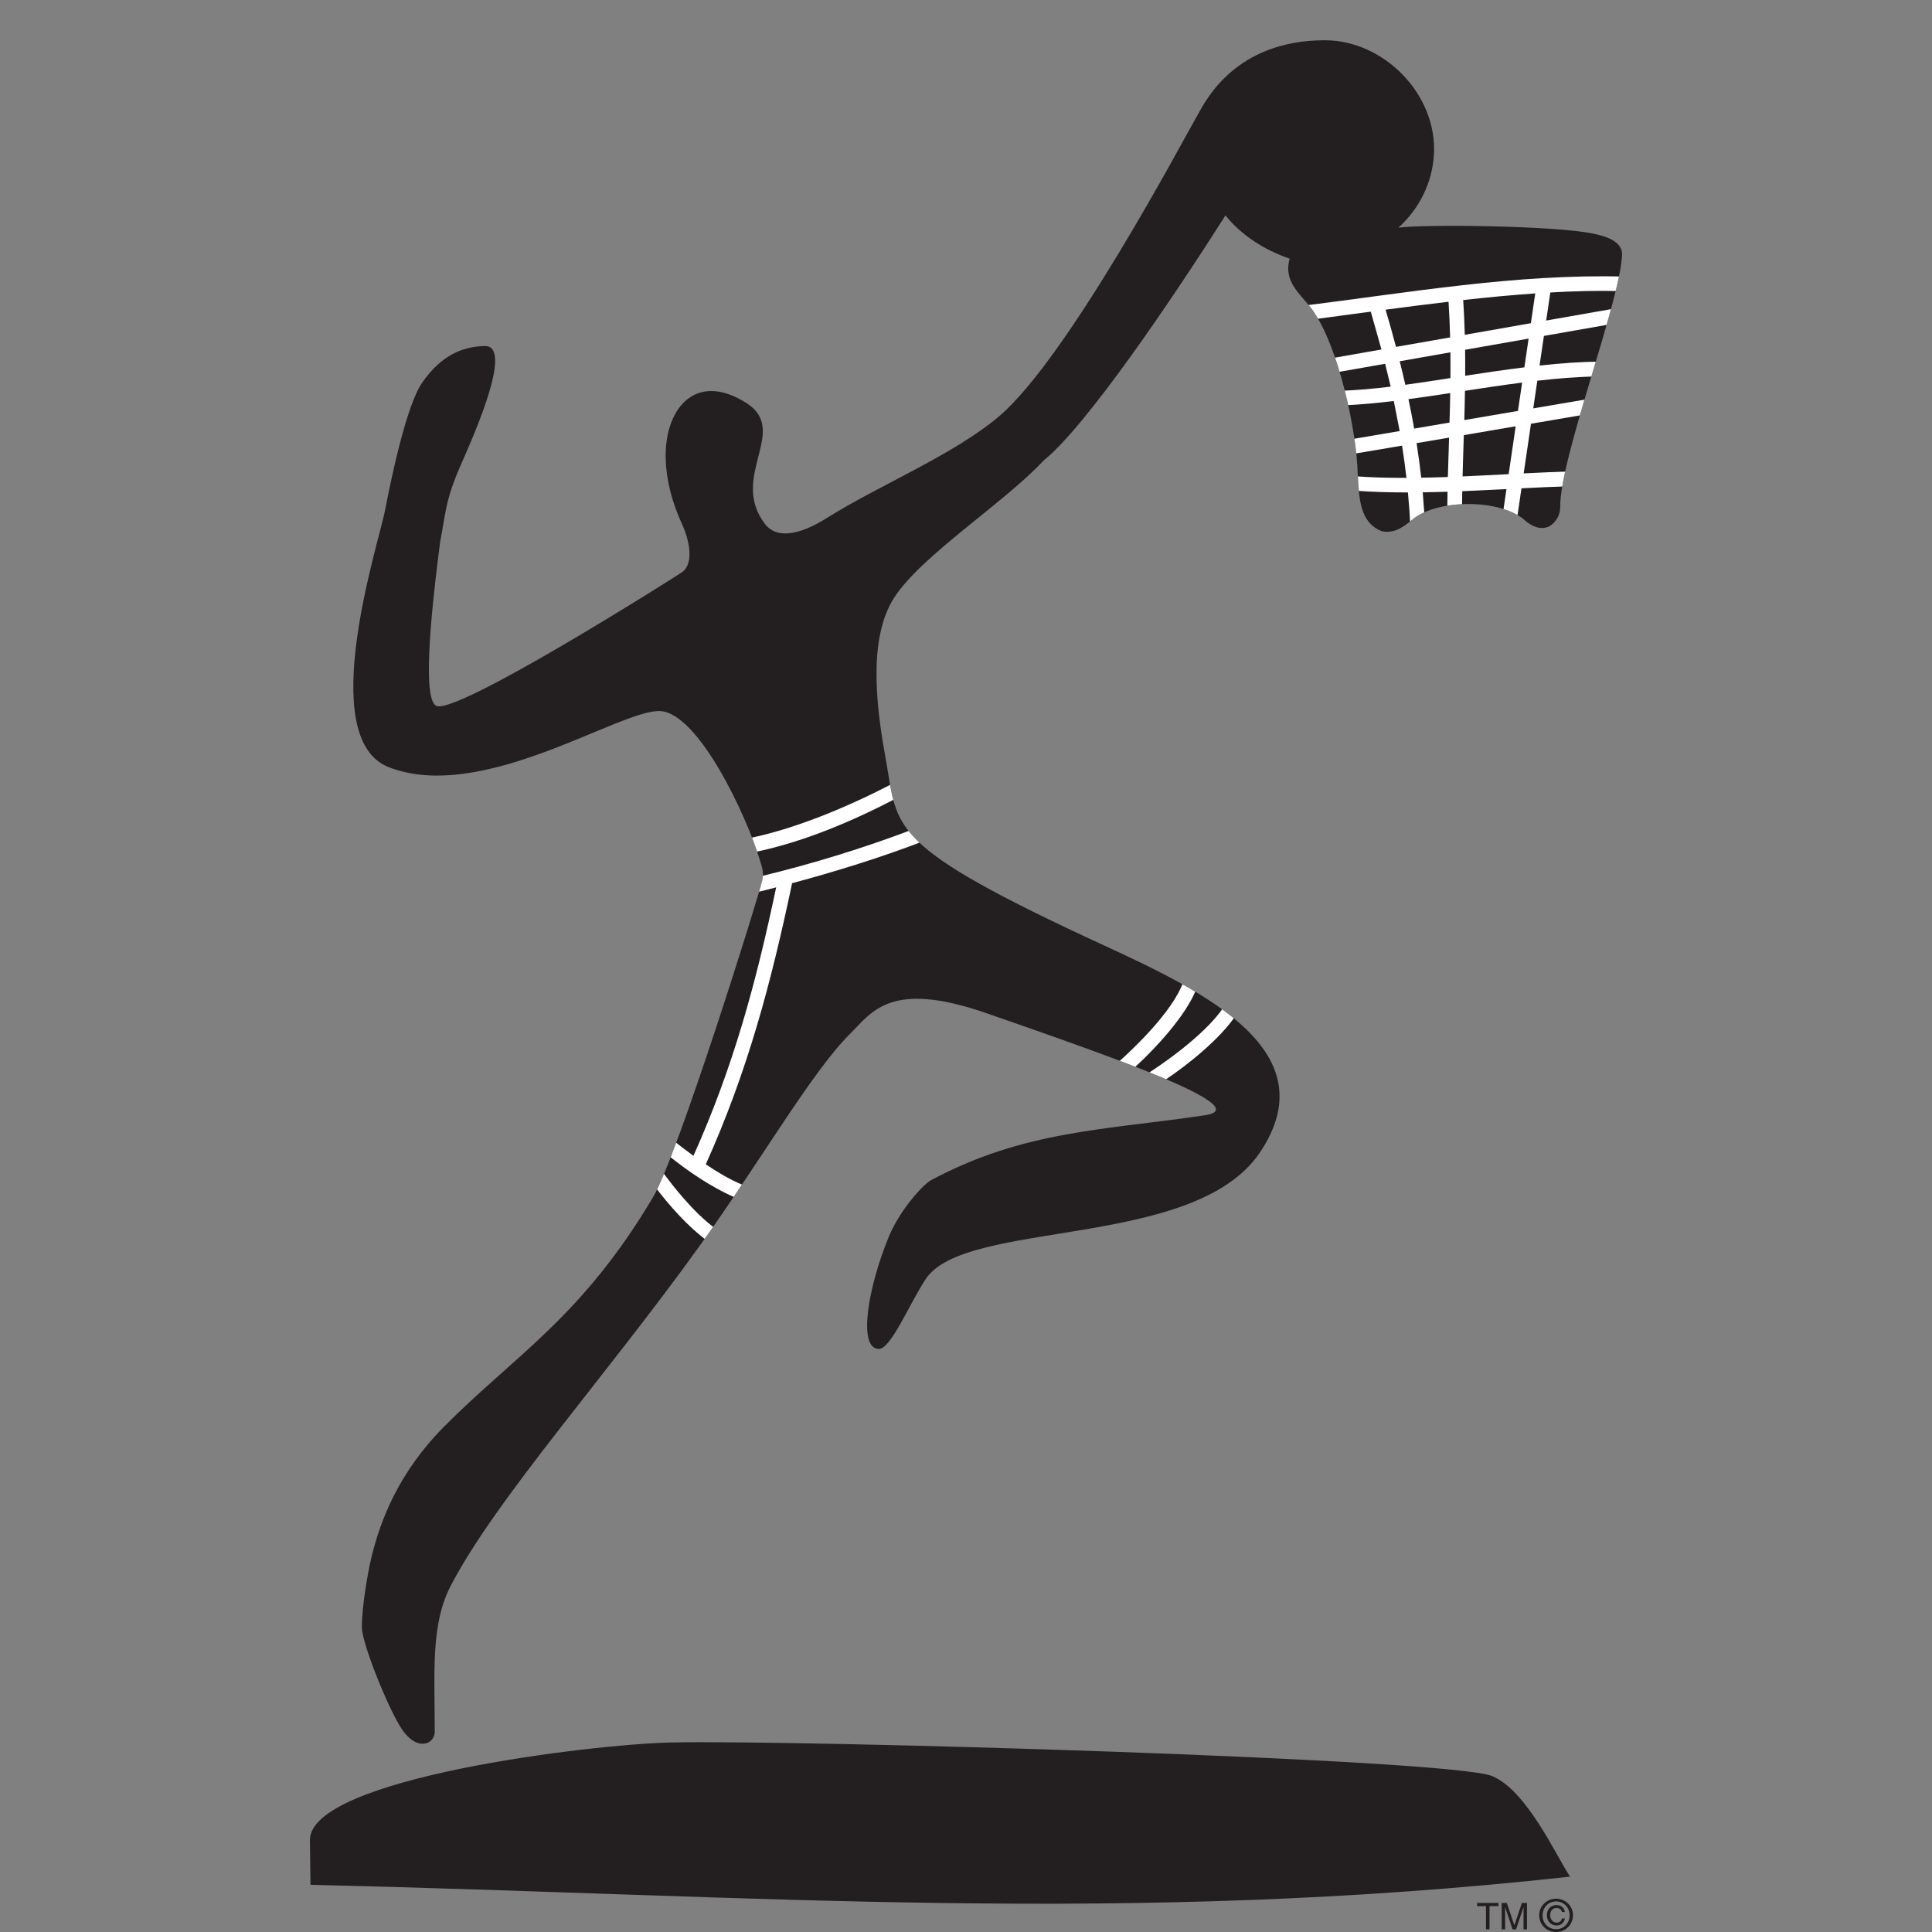 <?xml version="1.0" encoding="utf-8"?>
<!-- Generator: Adobe Illustrator 16.0.0, SVG Export Plug-In . SVG Version: 6.00 Build 0)  -->
<!DOCTYPE svg PUBLIC "-//W3C//DTD SVG 1.1//EN" "http://www.w3.org/Graphics/SVG/1.1/DTD/svg11.dtd">
<svg version="1.1" id="Layer_1" xmlns="http://www.w3.org/2000/svg" xmlns:xlink="http://www.w3.org/1999/xlink" x="0px" y="0px"
	 width="1200px" height="1200px" viewBox="-192.5 -25 1200 1200" enable-background="new -192.5 -25 1200 1200"
	 xml:space="preserve">
<rect x="-192.5" y="-25" width="1200" height="1200" fill="#808080" stroke="none"/>
<g>
	<path fill="#231F20" d="M782.688,1140.627c-276.311,30.311-500.632,11.688-782.343,5.052l-0.346-27.678
		c-0.431-38.557,175.121-59.628,223.874-60.703c79.441-1.764,483.757,10.071,510.358,20.832
		C755.819,1086.888,774.477,1128.463,782.688,1140.627"/>
	<path fill="#231F20" d="M796.659,120.033c-24.42-5.02-106.253-5.767-120.554-3.616c12.688-11.567,20.957-27.468,22.032-45.341
		C700.347,33.655,667.001-0.03,630.338,0c-55.353,0.09-73.744,37.211-78.579,45.641c-8.958,15.572-80.609,151.118-123.511,187.762
		c-28.002,23.912-74.906,43.041-107.131,63.306c-17.949,11.327-31.61,12.672-38.387,3.855
		c-22.761-29.56,15.716-58.105-11.877-75.411c-31.662-19.905-50.93,4.096-49.867,35.27c0.473,13.809,4.163,26.989,10.21,40.29
		c5.29,11.627,6.932,25.078-0.307,29.858c-7.492,4.962-141.052,89.371-152.542,82.765c-6.265-3.559-6.375-33.357,2.586-102.073
		c3.286-16.527,3.022-25.405,12.759-47.432c9.738-22.029,32.529-74.365,14.841-73.915c-13.22,0.328-26.714,5.259-38.884,22.865
		c-9.746,14.077-19.317,60.018-22.913,78.875c-3.854,20.295-43.921,141.884,2.291,159.878
		c58.039,22.597,143.44-35.957,168.378-34.881c23.855,1.016,53.743,64.89,61.927,92.148c1.731,5.738,2.694,7.949,1.61,13
		c-2.146,9.953-52.464,170.877-67.743,196.641c-44.174,74.515-85.432,98.008-129.55,142.334
		c-28.677,28.812-39.75,58.402-45.357,81.117c-2.409,9.744-6.187,32.221-6.023,44.027c0.13,10.103,16.562,50.781,24.764,63.007
		c9.605,14.346,20.515,9.444,20.504,1.556c-0.076-38.11-2.497-66.894,10.122-90.923c28.631-54.577,95.531-128.703,155.278-211.944
		c36.32-50.604,69.242-107.422,92.354-130.287c13.692-13.54,24.919-33.923,85.048-12.972
		c72.549,25.257,168.682,58.374,135.749,63.306c-62.157,9.325-112.253,9.295-170.411,40.439
		c-4.536,2.422-19.077,18.053-26.032,34.852c-13.19,31.861-19.368,69.581-6.39,69.91c7.552,0.18,18.897-27.679,29.168-43.339
		c24.659-37.602,166.622-18.024,207.521-78.55c42.396-62.736-33.286-99.5-96.282-128.553
		c-136.616-62.946-128.136-72.362-135.927-115.461c-5.108-28.336-12.114-74.067,5.191-100.818
		c16.989-26.242,68.49-58.94,92.671-85.005c26.331-21.13,79.325-99.201,113.06-152.374c9.825,12.346,24.095,21.461,39.89,26.9
		c-4.092,14.018,6.328,21.67,13.345,30.757c17.018,22.626,28.538,77.383,28.931,103.776c0.984,13.299,0.746,29.082,14.809,34.701
		c7.252,1.614,12.836-1.883,18.927-7.054c15.556-13.21,56.128-13.21,70.758,0.957c3.817,3.048,8.985,5.558,14.237,3.227
		c4.69-2.568,7.078-7.591,7.019-12.254c-0.242-30.158,37.108-127.029,38.422-156.439
		C815.377,124.278,803.285,121.379,796.659,120.033"/>
	<g>
		<g>
			<defs>
				<path id="SVGID_1_" d="M630.338,0c-55.353,0.06-73.744,37.211-78.579,45.641c-8.958,15.572-80.609,151.148-123.511,187.762
					c-28.002,23.912-74.906,43.041-107.131,63.306c-17.938,11.327-31.619,12.672-38.386,3.855
					c-22.772-29.56,15.715-58.105-11.887-75.44c-31.649-19.875-50.921,4.125-49.845,35.3c0.459,13.809,4.149,26.989,10.196,40.29
					c5.281,11.627,6.934,25.078-0.305,29.858c-7.503,4.962-141.041,89.37-152.542,82.794c-6.267-3.588-6.377-33.386,2.584-102.103
					c3.286-16.527,3.022-25.405,12.771-47.432c9.727-22.029,32.521-74.365,14.831-73.915c-13.222,0.328-26.714,5.259-38.896,22.865
					c-9.734,14.077-19.308,60.018-22.9,78.875C42.88,311.951,2.813,433.54,49.026,451.534c33.451,13.032,75.99-0.896,110.81-14.856
					c25.587-10.222,46.998-20.443,57.579-19.995c23.844,0.986,53.736,64.89,61.915,92.119c1.731,5.769,2.696,7.949,1.613,13
					c-2.147,9.953-52.463,170.877-67.755,196.641c-44.163,74.515-85.422,98.008-129.529,142.334
					c-28.697,28.812-39.75,58.402-45.369,81.117c-2.409,9.744-6.187,32.251-6.023,44.027c0.13,10.103,16.562,50.781,24.755,63.007
					c9.618,14.377,20.525,9.444,20.513,1.556c-0.076-38.14-2.495-66.894,10.122-90.923
					c28.644-54.577,95.531-128.703,155.278-211.944c36.333-50.604,69.233-107.422,92.355-130.287
					c13.692-13.54,24.917-33.954,85.046-12.972c72.549,25.257,168.681,58.374,135.749,63.335
					c-62.157,9.296-112.253,9.266-170.411,40.41c-4.569,2.422-19.077,18.053-26.032,34.852c-13.19,31.861-19.38,69.581-6.39,69.91
					c7.552,0.18,18.897-27.647,29.168-43.339c24.659-37.602,166.622-18.024,207.521-78.521
					c42.396-62.766-33.286-99.528-96.282-128.552c-136.616-63.007-128.136-72.392-135.927-115.491
					c-5.139-28.306-12.114-74.067,5.191-100.818c16.989-26.242,68.49-58.94,92.671-85.005
					c26.331-21.13,79.325-99.201,113.06-152.374c9.825,12.346,24.095,21.461,39.89,26.9c-4.092,14.018,6.328,21.67,13.345,30.757
					c17.018,22.626,28.538,77.383,28.931,103.776c0.984,13.33,0.746,29.051,14.809,34.701c7.252,1.614,12.836-1.883,18.927-7.054
					c15.556-13.21,56.128-13.21,70.757,0.957c3.85,3.048,8.986,5.558,14.209,3.227c4.721-2.568,7.107-7.591,7.048-12.254
					c-0.242-30.158,37.108-127.029,38.422-156.439c0.388-9.057-11.704-11.956-18.33-13.302c-24.42-5.02-106.253-5.767-120.554-3.584
					c12.688-11.568,20.957-27.499,22.032-45.373C700.347,33.655,667.029,0.03,630.428,0H630.338z"/>
			</defs>
			<clipPath id="SVGID_2_">
				<use xlink:href="#SVGID_1_"  overflow="visible"/>
			</clipPath>
			<path clip-path="url(#SVGID_2_)" fill="#FFFFFF" d="M273.953,495.382c28.873-6.007,61.711-19.966,88.347-33.865l2.568,8.998
				c-27.478,14.347-57.41,27.141-87.629,33.534L273.953,495.382z"/>
		</g>
		<g>
			<defs>
				<path id="SVGID_3_" d="M630.338,0c-55.353,0.06-73.744,37.211-78.579,45.641c-8.958,15.572-80.609,151.148-123.511,187.762
					c-28.002,23.912-74.906,43.041-107.131,63.306c-17.938,11.327-31.619,12.672-38.386,3.855
					c-22.772-29.56,15.715-58.105-11.887-75.44c-31.649-19.875-50.921,4.125-49.845,35.3c0.459,13.809,4.149,26.989,10.196,40.29
					c5.281,11.627,6.934,25.078-0.305,29.858c-7.503,4.962-141.041,89.37-152.542,82.794c-6.267-3.588-6.377-33.386,2.584-102.103
					c3.286-16.527,3.022-25.405,12.771-47.432c9.727-22.029,32.521-74.365,14.831-73.915c-13.222,0.328-26.714,5.259-38.896,22.865
					c-9.734,14.077-19.308,60.018-22.9,78.875C42.88,311.951,2.813,433.54,49.026,451.534c33.451,13.032,75.99-0.896,110.81-14.856
					c25.587-10.222,46.998-20.443,57.579-19.995c23.844,0.986,53.736,64.89,61.915,92.119c1.731,5.769,2.696,7.949,1.613,13
					c-2.147,9.953-52.463,170.877-67.755,196.641c-44.163,74.515-85.422,98.008-129.529,142.334
					c-28.697,28.812-39.75,58.402-45.369,81.117c-2.409,9.744-6.187,32.251-6.023,44.027c0.13,10.103,16.562,50.781,24.755,63.007
					c9.618,14.377,20.525,9.444,20.513,1.556c-0.076-38.14-2.495-66.894,10.122-90.923
					c28.644-54.577,95.531-128.703,155.278-211.944c36.333-50.604,69.233-107.422,92.355-130.287
					c13.692-13.54,24.917-33.954,85.046-12.972c72.549,25.257,168.681,58.374,135.749,63.335
					c-62.157,9.296-112.253,9.266-170.411,40.41c-4.569,2.422-19.077,18.053-26.032,34.852c-13.19,31.861-19.38,69.581-6.39,69.91
					c7.552,0.18,18.897-27.647,29.168-43.339c24.659-37.602,166.622-18.024,207.521-78.521
					c42.396-62.766-33.286-99.528-96.282-128.552c-136.616-63.007-128.136-72.392-135.927-115.491
					c-5.139-28.306-12.114-74.067,5.191-100.818c16.989-26.242,68.49-58.94,92.671-85.005
					c26.331-21.13,79.325-99.201,113.06-152.374c9.825,12.346,24.095,21.461,39.89,26.9c-4.092,14.018,6.328,21.67,13.345,30.757
					c17.018,22.626,28.538,77.383,28.931,103.776c0.984,13.33,0.746,29.051,14.809,34.701c7.252,1.614,12.836-1.883,18.927-7.054
					c15.556-13.21,56.128-13.21,70.757,0.957c3.85,3.048,8.986,5.558,14.209,3.227c4.721-2.568,7.107-7.591,7.048-12.254
					c-0.242-30.158,37.108-127.029,38.422-156.439c0.388-9.057-11.704-11.956-18.33-13.302c-24.42-5.02-106.253-5.767-120.554-3.584
					c12.688-11.568,20.957-27.499,22.032-45.373C700.347,33.655,667.029,0.03,630.428,0H630.338z"/>
			</defs>
			<clipPath id="SVGID_4_">
				<use xlink:href="#SVGID_3_"  overflow="visible"/>
			</clipPath>
			<path clip-path="url(#SVGID_4_)" fill="#FFFFFF" d="M218.814,702.604c6.9,9.475,19.857,25.913,32.912,35.358l-4.984,7.651
				c-11.686-8.431-23.723-21.969-32.833-34.104L218.814,702.604z"/>
		</g>
		<g>
			<defs>
				<path id="SVGID_5_" d="M630.338,0c-55.353,0.06-73.744,37.211-78.579,45.641c-8.958,15.572-80.609,151.148-123.511,187.762
					c-28.002,23.912-74.906,43.041-107.131,63.306c-17.938,11.327-31.619,12.672-38.386,3.855
					c-22.772-29.56,15.715-58.105-11.887-75.44c-31.649-19.875-50.921,4.125-49.845,35.3c0.459,13.809,4.149,26.989,10.196,40.29
					c5.281,11.627,6.934,25.078-0.305,29.858c-7.503,4.962-141.041,89.37-152.542,82.794c-6.267-3.588-6.377-33.386,2.584-102.103
					c3.286-16.527,3.022-25.405,12.771-47.432c9.727-22.029,32.521-74.365,14.831-73.915c-13.222,0.328-26.714,5.259-38.896,22.865
					c-9.734,14.077-19.308,60.018-22.9,78.875C42.88,311.951,2.813,433.54,49.026,451.534c33.451,13.032,75.99-0.896,110.81-14.856
					c25.587-10.222,46.998-20.443,57.579-19.995c23.844,0.986,53.736,64.89,61.915,92.119c1.731,5.769,2.696,7.949,1.613,13
					c-2.147,9.953-52.463,170.877-67.755,196.641c-44.163,74.515-85.422,98.008-129.529,142.334
					c-28.697,28.812-39.75,58.402-45.369,81.117c-2.409,9.744-6.187,32.251-6.023,44.027c0.13,10.103,16.562,50.781,24.755,63.007
					c9.618,14.377,20.525,9.444,20.513,1.556c-0.076-38.14-2.495-66.894,10.122-90.923
					c28.644-54.577,95.531-128.703,155.278-211.944c36.333-50.604,69.233-107.422,92.355-130.287
					c13.692-13.54,24.917-33.954,85.046-12.972c72.549,25.257,168.681,58.374,135.749,63.335
					c-62.157,9.296-112.253,9.266-170.411,40.41c-4.569,2.422-19.077,18.053-26.032,34.852c-13.19,31.861-19.38,69.581-6.39,69.91
					c7.552,0.18,18.897-27.647,29.168-43.339c24.659-37.602,166.622-18.024,207.521-78.521
					c42.396-62.766-33.286-99.528-96.282-128.552c-136.616-63.007-128.136-72.392-135.927-115.491
					c-5.139-28.306-12.114-74.067,5.191-100.818c16.989-26.242,68.49-58.94,92.671-85.005
					c26.331-21.13,79.325-99.201,113.06-152.374c9.825,12.346,24.095,21.461,39.89,26.9c-4.092,14.018,6.328,21.67,13.345,30.757
					c17.018,22.626,28.538,77.383,28.931,103.776c0.984,13.33,0.746,29.051,14.809,34.701c7.252,1.614,12.836-1.883,18.927-7.054
					c15.556-13.21,56.128-13.21,70.757,0.957c3.85,3.048,8.986,5.558,14.209,3.227c4.721-2.568,7.107-7.591,7.048-12.254
					c-0.242-30.158,37.108-127.029,38.422-156.439c0.388-9.057-11.704-11.956-18.33-13.302c-24.42-5.02-106.253-5.767-120.554-3.584
					c12.688-11.568,20.957-27.499,22.032-45.373C700.347,33.655,667.029,0.03,630.428,0H630.338z"/>
			</defs>
			<clipPath id="SVGID_6_">
				<use xlink:href="#SVGID_5_"  overflow="visible"/>
			</clipPath>
			<path clip-path="url(#SVGID_6_)" fill="#FFFFFF" d="M502.498,634.396c7.256-6.457,33.289-30.548,40.007-49.616l8.061,4.571
				c-6.3,16.021-24.361,35.867-38.273,48.631L502.498,634.396z"/>
		</g>
		<g>
			<defs>
				<path id="SVGID_7_" d="M630.338,0c-55.353,0.06-73.744,37.211-78.579,45.641c-8.958,15.572-80.609,151.148-123.511,187.762
					c-28.002,23.912-74.906,43.041-107.131,63.306c-17.938,11.327-31.619,12.672-38.386,3.855
					c-22.772-29.56,15.715-58.105-11.887-75.44c-31.649-19.875-50.921,4.125-49.845,35.3c0.459,13.809,4.149,26.989,10.196,40.29
					c5.281,11.627,6.934,25.078-0.305,29.858c-7.503,4.962-141.041,89.37-152.542,82.794c-6.267-3.588-6.377-33.386,2.584-102.103
					c3.286-16.527,3.022-25.405,12.771-47.432c9.727-22.029,32.521-74.365,14.831-73.915c-13.222,0.328-26.714,5.259-38.896,22.865
					c-9.734,14.077-19.308,60.018-22.9,78.875C42.88,311.951,2.813,433.54,49.026,451.534c33.451,13.032,75.99-0.896,110.81-14.856
					c25.587-10.222,46.998-20.443,57.579-19.995c23.844,0.986,53.736,64.89,61.915,92.119c1.731,5.769,2.696,7.949,1.613,13
					c-2.147,9.953-52.463,170.877-67.755,196.641c-44.163,74.515-85.422,98.008-129.529,142.334
					c-28.697,28.812-39.75,58.402-45.369,81.117c-2.409,9.744-6.187,32.251-6.023,44.027c0.13,10.103,16.562,50.781,24.755,63.007
					c9.618,14.377,20.525,9.444,20.513,1.556c-0.076-38.14-2.495-66.894,10.122-90.923
					c28.644-54.577,95.531-128.703,155.278-211.944c36.333-50.604,69.233-107.422,92.355-130.287
					c13.692-13.54,24.917-33.954,85.046-12.972c72.549,25.257,168.681,58.374,135.749,63.335
					c-62.157,9.296-112.253,9.266-170.411,40.41c-4.569,2.422-19.077,18.053-26.032,34.852c-13.19,31.861-19.38,69.581-6.39,69.91
					c7.552,0.18,18.897-27.647,29.168-43.339c24.659-37.602,166.622-18.024,207.521-78.521
					c42.396-62.766-33.286-99.528-96.282-128.552c-136.616-63.007-128.136-72.392-135.927-115.491
					c-5.139-28.306-12.114-74.067,5.191-100.818c16.989-26.242,68.49-58.94,92.671-85.005
					c26.331-21.13,79.325-99.201,113.06-152.374c9.825,12.346,24.095,21.461,39.89,26.9c-4.092,14.018,6.328,21.67,13.345,30.757
					c17.018,22.626,28.538,77.383,28.931,103.776c0.984,13.33,0.746,29.051,14.809,34.701c7.252,1.614,12.836-1.883,18.927-7.054
					c15.556-13.21,56.128-13.21,70.757,0.957c3.85,3.048,8.986,5.558,14.209,3.227c4.721-2.568,7.107-7.591,7.048-12.254
					c-0.242-30.158,37.108-127.029,38.422-156.439c0.388-9.057-11.704-11.956-18.33-13.302c-24.42-5.02-106.253-5.767-120.554-3.584
					c12.688-11.568,20.957-27.499,22.032-45.373C700.347,33.655,667.029,0.03,630.428,0H630.338z"/>
			</defs>
			<clipPath id="SVGID_8_">
				<use xlink:href="#SVGID_7_"  overflow="visible"/>
			</clipPath>
			<path clip-path="url(#SVGID_8_)" fill="#FFFFFF" d="M520.529,641.658c5.255-3.287,34.754-22.833,46.726-40.737l7.194,5.678
				c-9.582,13.839-28.93,29.65-43.471,39.275L520.529,641.658z"/>
		</g>
		<g>
			<defs>
				<path id="SVGID_9_" d="M630.338,0c-55.353,0.06-73.744,37.211-78.579,45.641c-8.958,15.572-80.609,151.148-123.511,187.762
					c-28.002,23.912-74.906,43.041-107.131,63.306c-17.938,11.327-31.619,12.672-38.386,3.855
					c-22.772-29.56,15.715-58.105-11.887-75.44c-31.649-19.875-50.921,4.125-49.845,35.3c0.459,13.809,4.149,26.989,10.196,40.29
					c5.281,11.627,6.934,25.078-0.305,29.858c-7.503,4.962-141.041,89.37-152.542,82.794c-6.267-3.588-6.377-33.386,2.584-102.103
					c3.286-16.527,3.022-25.405,12.771-47.432c9.727-22.029,32.521-74.365,14.831-73.915c-13.222,0.328-26.714,5.259-38.896,22.865
					c-9.734,14.077-19.308,60.018-22.9,78.875C42.88,311.951,2.813,433.54,49.026,451.534c33.451,13.032,75.99-0.896,110.81-14.856
					c25.587-10.222,46.998-20.443,57.579-19.995c23.844,0.986,53.736,64.89,61.915,92.119c1.731,5.769,2.696,7.949,1.613,13
					c-2.147,9.953-52.463,170.877-67.755,196.641c-44.163,74.515-85.422,98.008-129.529,142.334
					c-28.697,28.812-39.75,58.402-45.369,81.117c-2.409,9.744-6.187,32.251-6.023,44.027c0.13,10.103,16.562,50.781,24.755,63.007
					c9.618,14.377,20.525,9.444,20.513,1.556c-0.076-38.14-2.495-66.894,10.122-90.923
					c28.644-54.577,95.531-128.703,155.278-211.944c36.333-50.604,69.233-107.422,92.355-130.287
					c13.692-13.54,24.917-33.954,85.046-12.972c72.549,25.257,168.681,58.374,135.749,63.335
					c-62.157,9.296-112.253,9.266-170.411,40.41c-4.569,2.422-19.077,18.053-26.032,34.852c-13.19,31.861-19.38,69.581-6.39,69.91
					c7.552,0.18,18.897-27.647,29.168-43.339c24.659-37.602,166.622-18.024,207.521-78.521
					c42.396-62.766-33.286-99.528-96.282-128.552c-136.616-63.007-128.136-72.392-135.927-115.491
					c-5.139-28.306-12.114-74.067,5.191-100.818c16.989-26.242,68.49-58.94,92.671-85.005
					c26.331-21.13,79.325-99.201,113.06-152.374c9.825,12.346,24.095,21.461,39.89,26.9c-4.092,14.018,6.328,21.67,13.345,30.757
					c17.018,22.626,28.538,77.383,28.931,103.776c0.984,13.33,0.746,29.051,14.809,34.701c7.252,1.614,12.836-1.883,18.927-7.054
					c15.556-13.21,56.128-13.21,70.757,0.957c3.85,3.048,8.986,5.558,14.209,3.227c4.721-2.568,7.107-7.591,7.048-12.254
					c-0.242-30.158,37.108-127.029,38.422-156.439c0.388-9.057-11.704-11.956-18.33-13.302c-24.42-5.02-106.253-5.767-120.554-3.584
					c12.688-11.568,20.957-27.499,22.032-45.373C700.347,33.655,667.029,0.03,630.428,0H630.338z"/>
			</defs>
			<clipPath id="SVGID_10_">
				<use xlink:href="#SVGID_9_"  overflow="visible"/>
			</clipPath>
			<path clip-path="url(#SVGID_10_)" fill="#FFFFFF" d="M708.198,184.565c-0.176-7.263-0.507-14.616-0.985-22.148
				c-13.313,1.554-26.451,3.258-39.108,4.931c2.328,7.861,4.479,15.544,6.479,23.105L708.198,184.565z M708.378,209.821
				c0.062-5.292,0.062-10.611,0-15.991l-31.497,5.56c1.254,4.901,2.416,9.774,3.492,14.615
				C690.195,212.661,699.66,211.167,708.378,209.821 M707.811,237.468c0.179-6.098,0.357-12.194,0.446-18.322
				c-8.686,1.315-17.374,2.63-25.941,3.766c1.312,6.127,2.479,12.226,3.551,18.292L707.811,237.468z M706.797,271.273
				c0.207-8.22,0.479-16.349,0.746-24.451l-20.184,3.408c1.135,7.204,2.091,14.348,2.896,21.461
				C695.75,271.631,701.272,271.453,706.797,271.273 M715.721,280.091l-0.146,11.538l-9.167,1.075l0.181-12.284l-15.404,0.389
				l1.224,16.29l-8.897,5.319c-0.326-7.203-0.833-14.377-1.522-21.549c-11.224,0-22.479-0.301-33.672-1.167l-0.6-8.996
				c11.077,0.867,22.212,1.137,33.35,1.106c-0.779-6.697-1.675-13.361-2.719-20.027l-31.646,5.351l-1.552-9.027l31.706-5.378
				l-3.643-18.651c-10.567,1.254-21.165,2.271-31.826,2.72l-1.702-9.057c10.57-0.358,21.08-1.316,31.588-2.6l-3.436-14.198
				l-30.808,5.41l-3.135-8.729l31.645-5.559l-6.625-23.493l-35.8,4.783l-6.658-8.4c66.278-8.25,132.888-19.935,199.881-18.172
				l-2.119,8.996c-14.719-0.358-29.468,0.06-44.186,0.896l0.388,0.029l-2.569,17.396l43.858-7.712l-2.301,9.714l-42.959,7.532
				l-2.719,18.412c12.962-1.405,25.976-2.391,38.961-2.421l-2.747,9.176c-12.569,0.208-25.108,1.255-37.586,2.66l-2.538,17.186
				l35.914-6.097l-3.072,9.804l-34.245,5.827l-4.537,30.847c10.152-0.509,20.271-0.988,30.425-1.196l-1.973,9.235
				c-9.94,0.24-19.885,0.718-29.826,1.226l-3.133,21.371l-8.748-3.469l2.567-17.423L715.721,280.091z M716.707,245.269
				c-0.269,8.518-0.565,17.007-0.775,25.646c9.675-0.418,19.256-0.927,28.631-1.404l4.357-29.74L716.707,245.269z M717.423,217.742
				c-0.089,6.096-0.267,12.134-0.415,18.172l33.318-5.679l2.594-17.605C741.188,214.125,729.275,215.949,717.423,217.742
				 M717.513,192.247c0.061,5.438,0.061,10.82,0.03,16.139c12.185-1.853,24.512-3.706,36.783-5.229l2.627-17.844L717.513,192.247z
				 M716.318,161.371c0.479,7.324,0.809,14.526,0.987,21.58l41.048-7.204l2.718-18.5
				C746.266,158.263,731.218,159.697,716.318,161.371"/>
		</g>
		<g>
			<defs>
				<path id="SVGID_11_" d="M630.338,0c-55.353,0.06-73.744,37.211-78.579,45.641c-8.958,15.572-80.609,151.148-123.511,187.762
					c-28.002,23.912-74.906,43.041-107.131,63.306c-17.938,11.327-31.619,12.672-38.386,3.855
					c-22.772-29.56,15.715-58.105-11.887-75.44c-31.649-19.875-50.921,4.125-49.845,35.3c0.459,13.809,4.149,26.989,10.196,40.29
					c5.281,11.627,6.934,25.078-0.305,29.858c-7.503,4.962-141.041,89.37-152.542,82.794c-6.267-3.588-6.377-33.386,2.584-102.103
					c3.286-16.527,3.022-25.405,12.771-47.432c9.727-22.029,32.521-74.365,14.831-73.915c-13.222,0.328-26.714,5.259-38.896,22.865
					c-9.734,14.077-19.308,60.018-22.9,78.875C42.88,311.951,2.813,433.54,49.026,451.534c33.451,13.032,75.99-0.896,110.81-14.856
					c25.587-10.222,46.998-20.443,57.579-19.995c23.844,0.986,53.736,64.89,61.915,92.119c1.731,5.769,2.696,7.949,1.613,13
					c-2.147,9.953-52.463,170.877-67.755,196.641c-44.163,74.515-85.422,98.008-129.529,142.334
					c-28.697,28.812-39.75,58.402-45.369,81.117c-2.409,9.744-6.187,32.251-6.023,44.027c0.13,10.103,16.562,50.781,24.755,63.007
					c9.618,14.377,20.525,9.444,20.513,1.556c-0.076-38.14-2.495-66.894,10.122-90.923
					c28.644-54.577,95.531-128.703,155.278-211.944c36.333-50.604,69.233-107.422,92.355-130.287
					c13.692-13.54,24.917-33.954,85.046-12.972c72.549,25.257,168.681,58.374,135.749,63.335
					c-62.157,9.296-112.253,9.266-170.411,40.41c-4.569,2.422-19.077,18.053-26.032,34.852c-13.19,31.861-19.38,69.581-6.39,69.91
					c7.552,0.18,18.897-27.647,29.168-43.339c24.659-37.602,166.622-18.024,207.521-78.521
					c42.396-62.766-33.286-99.528-96.282-128.552c-136.616-63.007-128.136-72.392-135.927-115.491
					c-5.139-28.306-12.114-74.067,5.191-100.818c16.989-26.242,68.49-58.94,92.671-85.005
					c26.331-21.13,79.325-99.201,113.06-152.374c9.825,12.346,24.095,21.461,39.89,26.9c-4.092,14.018,6.328,21.67,13.345,30.757
					c17.018,22.626,28.538,77.383,28.931,103.776c0.984,13.33,0.746,29.051,14.809,34.701c7.252,1.614,12.836-1.883,18.927-7.054
					c15.556-13.21,56.128-13.21,70.757,0.957c3.85,3.048,8.986,5.558,14.209,3.227c4.721-2.568,7.107-7.591,7.048-12.254
					c-0.242-30.158,37.108-127.029,38.422-156.439c0.388-9.057-11.704-11.956-18.33-13.302c-24.42-5.02-106.253-5.767-120.554-3.584
					c12.688-11.568,20.957-27.499,22.032-45.373C700.347,33.655,667.029,0.03,630.428,0H630.338z"/>
			</defs>
			<clipPath id="SVGID_12_">
				<use xlink:href="#SVGID_11_"  overflow="visible"/>
			</clipPath>
			<path clip-path="url(#SVGID_12_)" fill="#FFFFFF" d="M280.239,519.233c31.893-7.714,63.68-17.485,94.24-29.083l6.929,7.173
				c-26.75,10.28-54.227,18.8-81.915,26.243c-13.02,61.84-27.57,116.716-53.616,174.611c7.123,4.752,15.073,9.655,23.386,12.941
				l-5.049,7.712c-14.687-6.188-30.186-16.917-41.732-26.303l3.034-9.387c4.108,3.408,8.39,6.605,12.695,9.745
				c24.776-55.207,38.982-107.722,51.381-166.722c-3.854,0.986-7.711,1.972-11.565,2.93L280.239,519.233z"/>
		</g>
	</g>
	<polygon fill="#231F20" points="724.948,1156.946 738.233,1156.946 738.233,1158.92 732.681,1158.92 732.681,1173.354 
		730.471,1173.354 730.471,1158.92 724.948,1158.92 	"/>
	<path fill="#231F20" d="M753.787,1173.354v-9.683c0-0.478,0.031-2.569,0.031-4.095h-0.031l-4.627,13.777h-2.178l-4.629-13.777
		h-0.03c0,1.523,0.03,3.617,0.03,4.095v9.683h-2.122v-16.407h3.166l4.689,13.869h0.029l4.655-13.869h3.166v16.407H753.787z"/>
	<path fill="#231F20" d="M765.609,1164.63c0-4.903,3.674-8.61,8.421-8.61c4.688,0,8.39,3.707,8.39,8.61
		c0,4.99-3.702,8.637-8.39,8.637C769.283,1173.267,765.609,1169.62,765.609,1164.63 M774.03,1175c5.643,0,10.478-4.364,10.478-10.37
		c0-5.949-4.835-10.342-10.478-10.342c-5.677,0-10.511,4.393-10.511,10.342C763.52,1170.636,768.354,1175,774.03,1175
		 M777.643,1166.571c-0.239,1.555-1.523,2.601-3.255,2.601c-2.478,0-4.031-2.122-4.031-4.603c0-2.541,1.377-4.482,3.973-4.482
		c1.701,0,2.983,0.955,3.313,2.479h1.819c-0.387-2.778-2.536-4.304-5.163-4.304c-3.731,0-6.002,2.689-6.002,6.335
		c0,3.587,2.391,6.369,6.091,6.369c2.538,0,4.599-1.676,5.105-4.396H777.643L777.643,1166.571z"/>
</g>
</svg>
